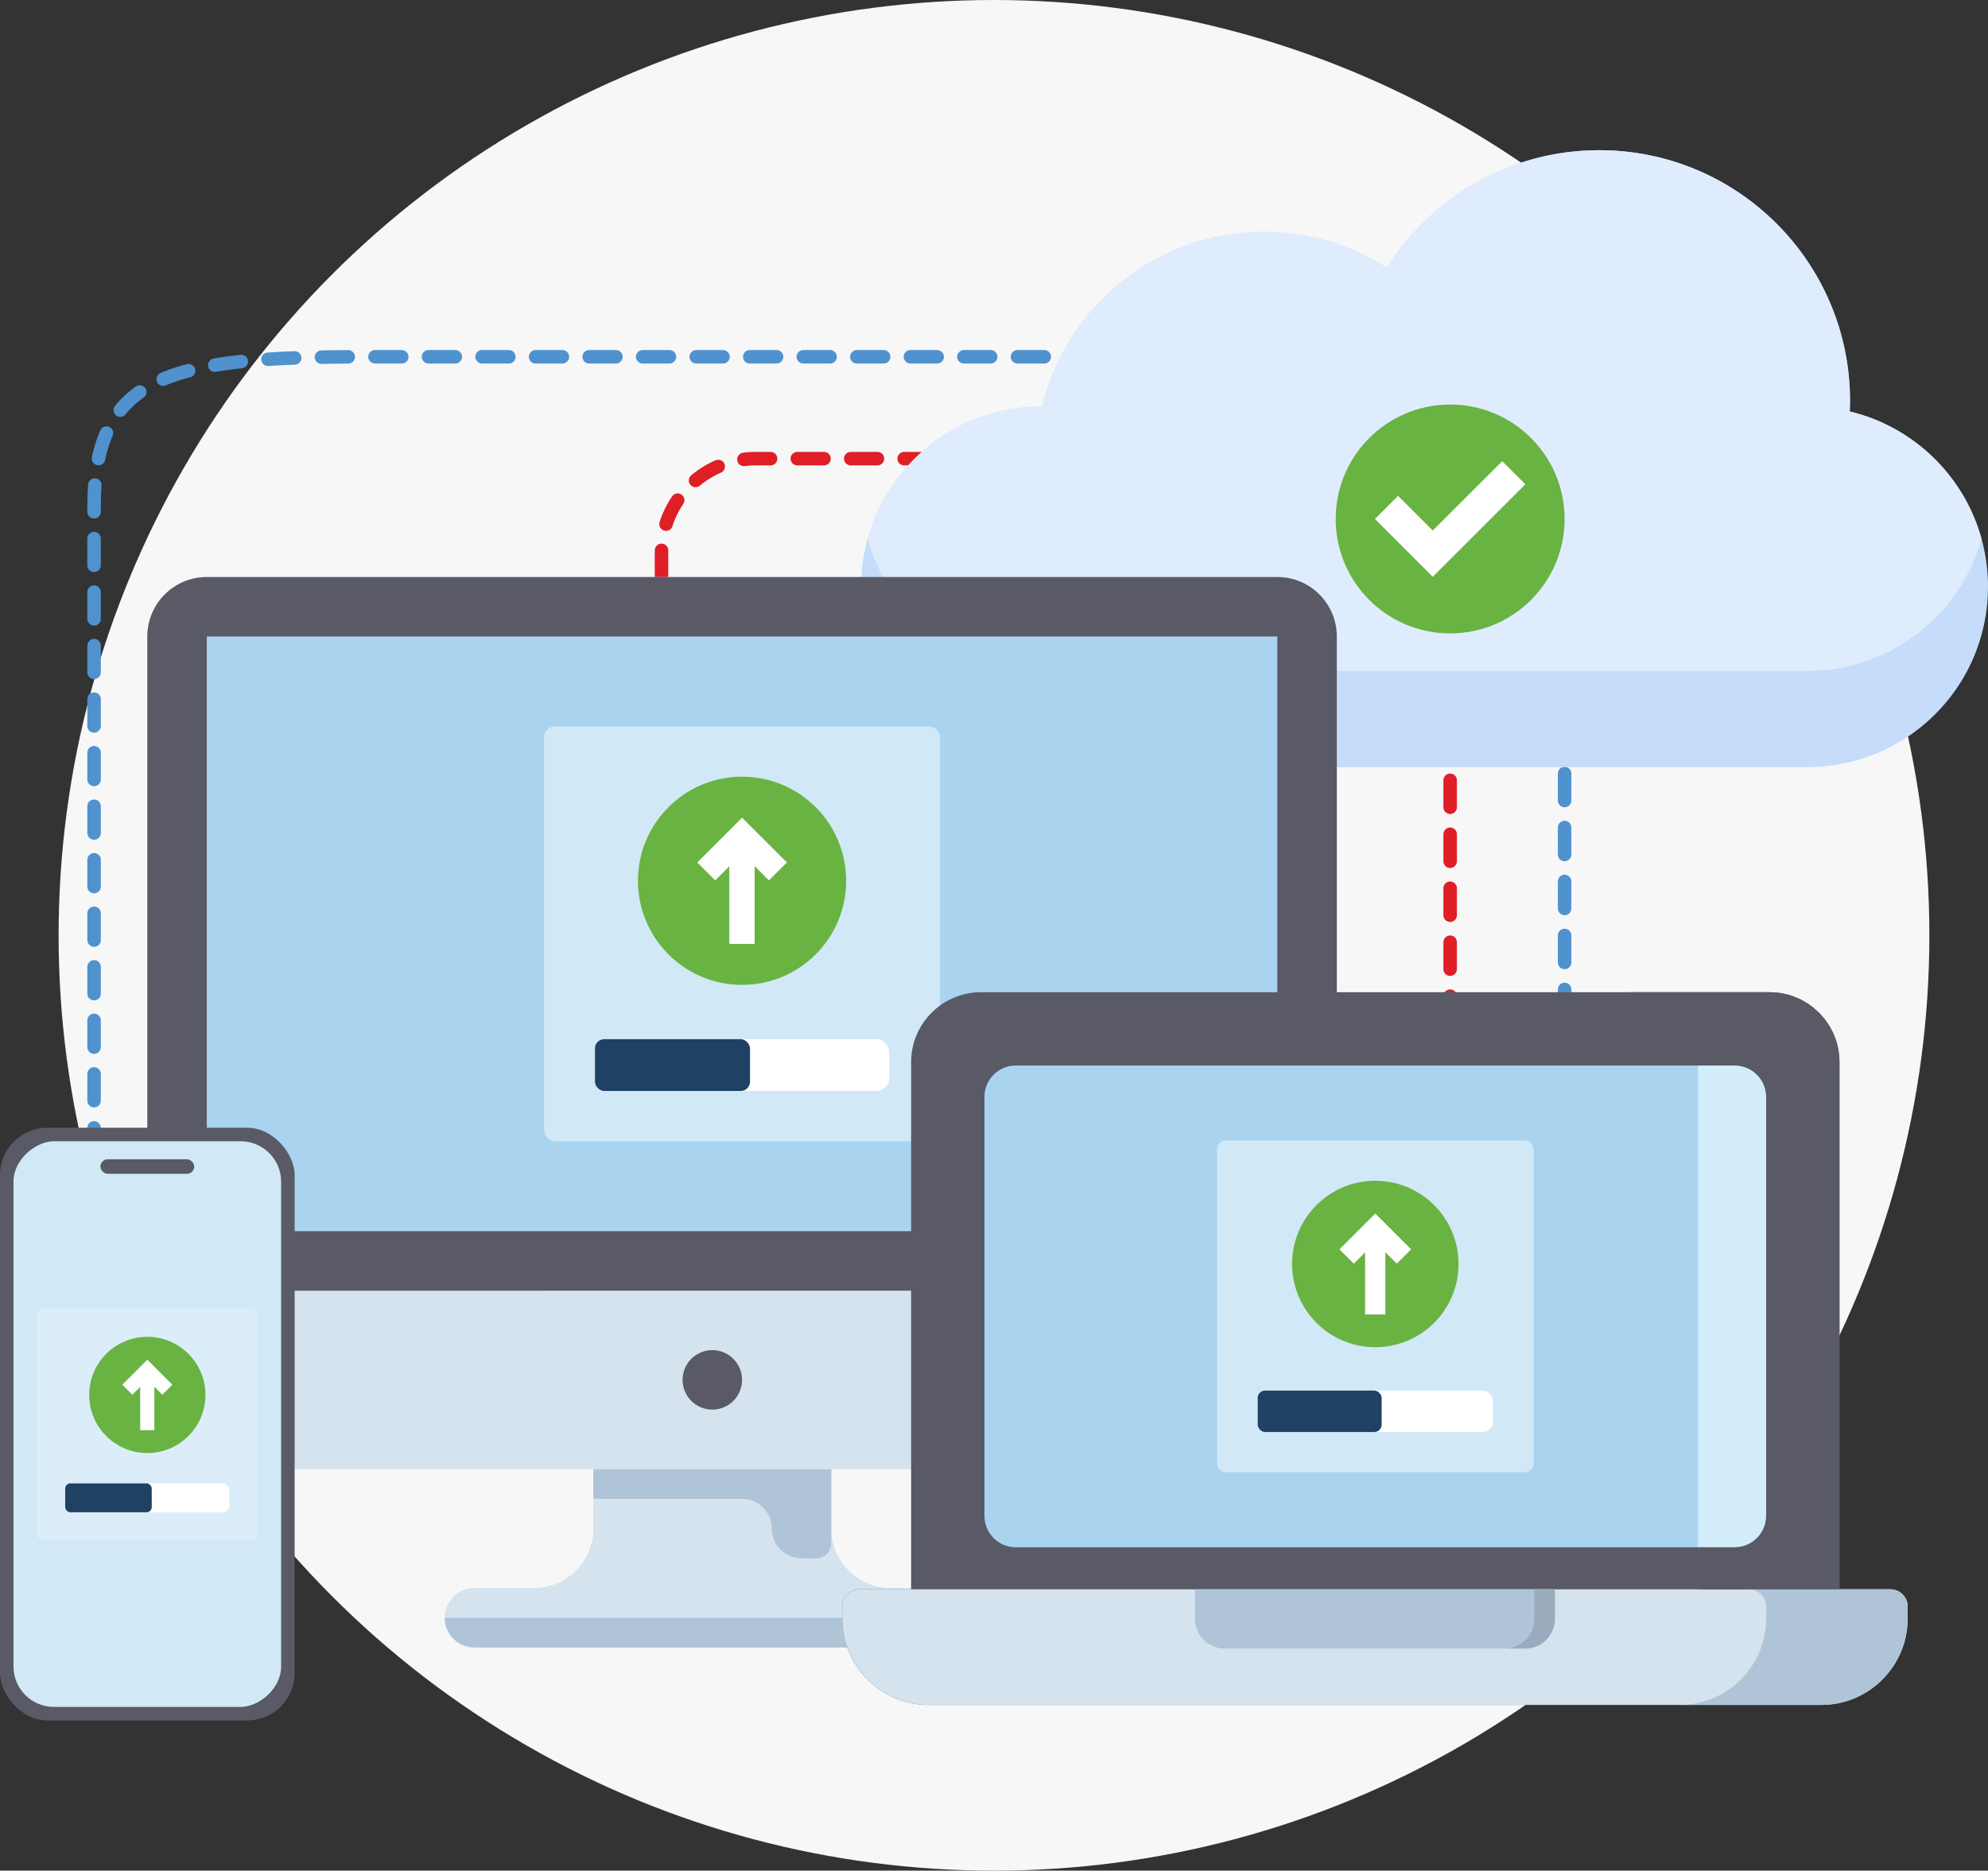 <?xml version="1.0" encoding="UTF-8"?><svg id="Layer_2" xmlns="http://www.w3.org/2000/svg" viewBox="0 0 147.337 138.648"><rect x="0" y="0" width="147.337" height="138.648" fill="#333333" stroke="none"/><g id="Backing_circles"><circle cx="73.668" cy="69.324" r="69.324" fill="#f7f7f7"/></g><g id="Layer_1-2"><line x1="75.931" y1="33.993" x2="74.931" y2="33.993" fill="none" stroke="#df1e26" stroke-linecap="round" stroke-linejoin="round"/><path d="M72.951,33.993h-16.926c-3.866,0-7,3.134-7,7v6.746" fill="none" stroke="#df1e26" stroke-dasharray="1.98 1.98" stroke-linecap="round" stroke-linejoin="round"/><line x1="49.025" y1="48.729" x2="49.025" y2="49.729" fill="none" stroke="#df1e26" stroke-linecap="round" stroke-linejoin="round"/><line x1="84.345" y1="26.444" x2="83.345" y2="26.444" fill="none" stroke="#4f92ce" stroke-linecap="round" stroke-linejoin="round"/><path d="M81.36,26.444H27.101c-14.329,0-20.129,1.251-20.129,11.09v45.067" fill="none" stroke="#4f92ce" stroke-dasharray="1.984 1.984" stroke-linecap="round" stroke-linejoin="round"/><line x1="6.972" y1="83.593" x2="6.972" y2="84.593" fill="none" stroke="#4f92ce" stroke-linecap="round" stroke-linejoin="round"/><line x1="107.475" y1="53.833" x2="107.475" y2="81.855" fill="none" stroke="#df1e26" stroke-dasharray="2" stroke-linecap="round" stroke-linejoin="round"/><line x1="115.957" y1="53.333" x2="115.957" y2="82.355" fill="none" stroke="#4f92ce" stroke-dasharray="2" stroke-linecap="round" stroke-linejoin="round"/><path d="M147.337,43.494c0,5.671-3.54,10.521-8.527,12.451-1.5.592-3.132.908-4.838.908h-56.787c-4.126,0-7.82-1.873-10.268-4.809-1.936-2.316-3.097-5.298-3.097-8.55,0-1.235.167-2.431.483-3.562,1.557-5.654,6.734-9.803,12.882-9.803h.052c1.787-7.424,8.47-12.94,16.445-12.94,3.35,0,6.464.971,9.096,2.66,3.287-5.235,9.113-8.717,15.744-8.717,10.268,0,18.588,8.32,18.588,18.577,0,.264-.012.529-.023.787,4.723,1.126,8.481,4.769,9.768,9.435.316,1.132.483,2.327.483,3.562Z" fill="#c5dcfa"/><path d="M146.854,39.932c-1.126,4.08-4.143,7.378-8.044,8.889-1.5.592-3.132.908-4.838.908h-56.787c-4.126,0-7.82-1.873-10.268-4.809-1.201-1.436-2.103-3.132-2.614-4.987,1.557-5.654,6.734-9.803,12.882-9.803h.052c1.787-7.424,8.47-12.94,16.445-12.94,3.35,0,6.464.971,9.096,2.66,3.287-5.235,9.113-8.717,15.744-8.717,10.268,0,18.588,8.32,18.588,18.577,0,.264-.012.529-.023.787,4.723,1.126,8.481,4.769,9.768,9.435Z" fill="#dfecfd"/><path d="M107.475,29.983c-4.685,0-8.482,3.798-8.482,8.482,0,4.685,3.798,8.482,8.482,8.482,4.684,0,8.482-3.798,8.482-8.482,0-4.684-3.798-8.482-8.482-8.482Z" fill="#69b342"/><polygon points="106.185 42.749 101.902 38.465 103.615 36.752 106.185 39.322 111.334 34.182 113.047 35.895 106.185 42.749" fill="#fff"/><path d="M61.609,113.292v-4.408h-17.632v4.408c0,2.434-1.973,4.408-4.408,4.408h-4.408c-1.217,0-2.204.987-2.204,2.204v0c0,1.217.987,2.204,2.204,2.204h35.263c1.217,0,2.204-.987,2.204-2.204v-0c0-1.217-.987-2.204-2.204-2.204h-4.408c-2.434,0-4.408-1.973-4.408-4.408Z" fill="#d4e3ee"/><path d="M43.977,108.884v2.204h11.02c1.217,0,2.204.987,2.204,2.204l-0-0c-0,1.217.987,2.204,2.204,2.204l1.102 0c.609,0,1.102-.493,1.102-1.102v-5.51h-17.632Z" fill="#b0c4d8"/><path d="M70.425,122.108h-35.263c-1.217,0-2.204-.987-2.204-2.204h39.671c0,1.217-.987,2.204-2.204,2.204Z" fill="#b0c4d8"/><rect x="10.918" y="42.766" width="88.158" height="66.118" rx="4.408" ry="4.408" fill="#d4e3ee"/><path d="M15.326,42.766h79.342c2.433,0,4.408,1.975,4.408,4.408v48.487H10.918v-48.487c0-2.433,1.975-4.408,4.408-4.408Z" fill="#595a66"/><circle cx="52.793" cy="102.272" r="2.204" fill="#595a66"/><rect x="15.326" y="47.173" width="79.342" height="44.079" fill="#a9d3ef"/><rect x="40.322" y="53.833" width="29.35" height="30.761" rx=".804" ry=".804" fill="#d1e8f6"/><rect x="44.096" y="77.021" width="21.803" height="3.839" rx=".942" ry=".942" fill="#fff"/><rect x="44.096" y="77.021" width="11.489" height="3.839" rx=".684" ry=".684" fill="#1e4164"/><circle cx="54.997" cy="65.281" r="7.715" fill="#69b342"/><rect x="54.049" y="61.977" width="1.878" height="7.983" fill="#fff"/><polygon points="58.318 63.923 56.989 65.252 54.997 63.259 53.005 65.252 51.676 63.923 54.997 60.603 58.318 63.923" fill="#fff"/><path d="M140.106,117.795h-3.778v-39.084c0-2.845-2.329-5.171-5.172-5.171h-58.458c-2.841,0-5.172,2.326-5.172,5.171v39.084h-3.829c-.704,0-1.277.573-1.277,1.273v.896c0,3.524,2.877,6.4,6.4,6.4h66.161c3.524,0,6.4-2.876,6.4-6.4v-.896c0-.7-.573-1.273-1.277-1.273Z" fill="#595a66" fill-rule="evenodd"/><path d="M75.278,78.973h53.301c1.278,0,2.316,1.038,2.316,2.316v31.074c0,1.278-1.038,2.316-2.316,2.316h-53.301c-1.279,0-2.317-1.038-2.317-2.317v-31.071c0-1.279,1.038-2.317,2.317-2.317Z" fill="#a9d3ef"/><rect x="90.197" y="84.53" width="23.464" height="24.591" rx=".643" ry=".643" fill="#d1e8f6"/><rect x="93.213" y="103.067" width="17.43" height="3.069" rx=".753" ry=".753" fill="#fff"/><rect x="93.213" y="103.067" width="9.185" height="3.069" rx=".547" ry=".547" fill="#1e4164"/><circle cx="101.928" cy="93.683" r="6.168" fill="#69b342"/><rect x="101.17" y="91.041" width="1.502" height="6.382" fill="#fff"/><polygon points="104.583 92.597 103.521 93.659 101.928 92.066 100.336 93.659 99.274 92.597 101.928 89.942 104.583 92.597" fill="#fff"/><path d="M128.578,114.679c1.273,0,2.317-1.045,2.317-2.317v-31.072c0-1.277-1.044-2.316-2.317-2.316h-2.736v35.706h2.736Z" fill="#d2ecfa" fill-rule="evenodd"/><path d="M63.698,117.795h76.409c.704,0,1.277.573,1.277,1.273v.896c0,3.524-2.876,6.4-6.4,6.4h-66.161c-3.523,0-6.4-2.876-6.4-6.4v-.896c0-.7.573-1.273,1.277-1.273Z" fill="#d4e3ee" fill-rule="evenodd"/><path d="M141.382,119.964v-.896c0-.7-.572-1.272-1.276-1.272h-10.486c.704,0,1.276.572,1.276,1.272v.896c0,3.524-2.876,6.399-6.399,6.399h10.486c3.523,0,6.399-2.875,6.399-6.399Z" fill="#b0c4d8" fill-rule="evenodd"/><path d="M88.562,117.795h26.676v2.195c0,1.207-.984,2.195-2.191,2.195h-22.29c-1.207,0-2.195-.988-2.195-2.195v-2.195Z" fill="#b0c4d8" fill-rule="evenodd"/><path d="M113.712,117.795v2.195c0,1.207-.983,2.195-2.19,2.195h1.524c1.207,0,2.19-.988,2.19-2.195v-2.195h-1.525Z" fill="#9aabbd" fill-rule="evenodd"/><path d="M125.842,78.711v.262h2.736c1.273,0,2.317,1.041,2.317,2.317v31.072c0,1.272-1.044,2.317-2.317,2.317h-2.736v3.116h10.488v-39.084c0-2.845-2.33-5.171-5.172-5.171h-10.487c2.841,0,5.172,2.326,5.172,5.171Z" fill="#595a66" fill-rule="evenodd"/><rect x="0" y="83.586" width="21.836" height="43.928" rx="3.506" ry="3.506" fill="#595a66"/><rect x="-10.046" y="95.632" width="41.928" height="19.836" rx="3" ry="3" transform="translate(116.468 94.632) rotate(90)" fill="#d1e8f6"/><rect x="7.441" y="85.924" width="6.954" height="1.076" rx=".538" ry=".538" fill="#595a66"/><rect x="2.725" y="96.998" width="16.386" height="17.173" rx=".449" ry=".449" fill="#daedf8"/><rect x="4.832" y="109.943" width="12.172" height="2.143" rx=".526" ry=".526" fill="#fff"/><rect x="4.832" y="109.943" width="6.414" height="2.143" rx=".382" ry=".382" fill="#1e4164"/><circle cx="10.918" cy="103.389" r="4.307" fill="#69b342"/><rect x="10.389" y="101.544" width="1.049" height="4.457" fill="#fff"/><polygon points="12.772 102.631 12.03 103.373 10.918 102.261 9.806 103.373 9.064 102.631 10.918 100.777 12.772 102.631" fill="#fff"/></g></svg>